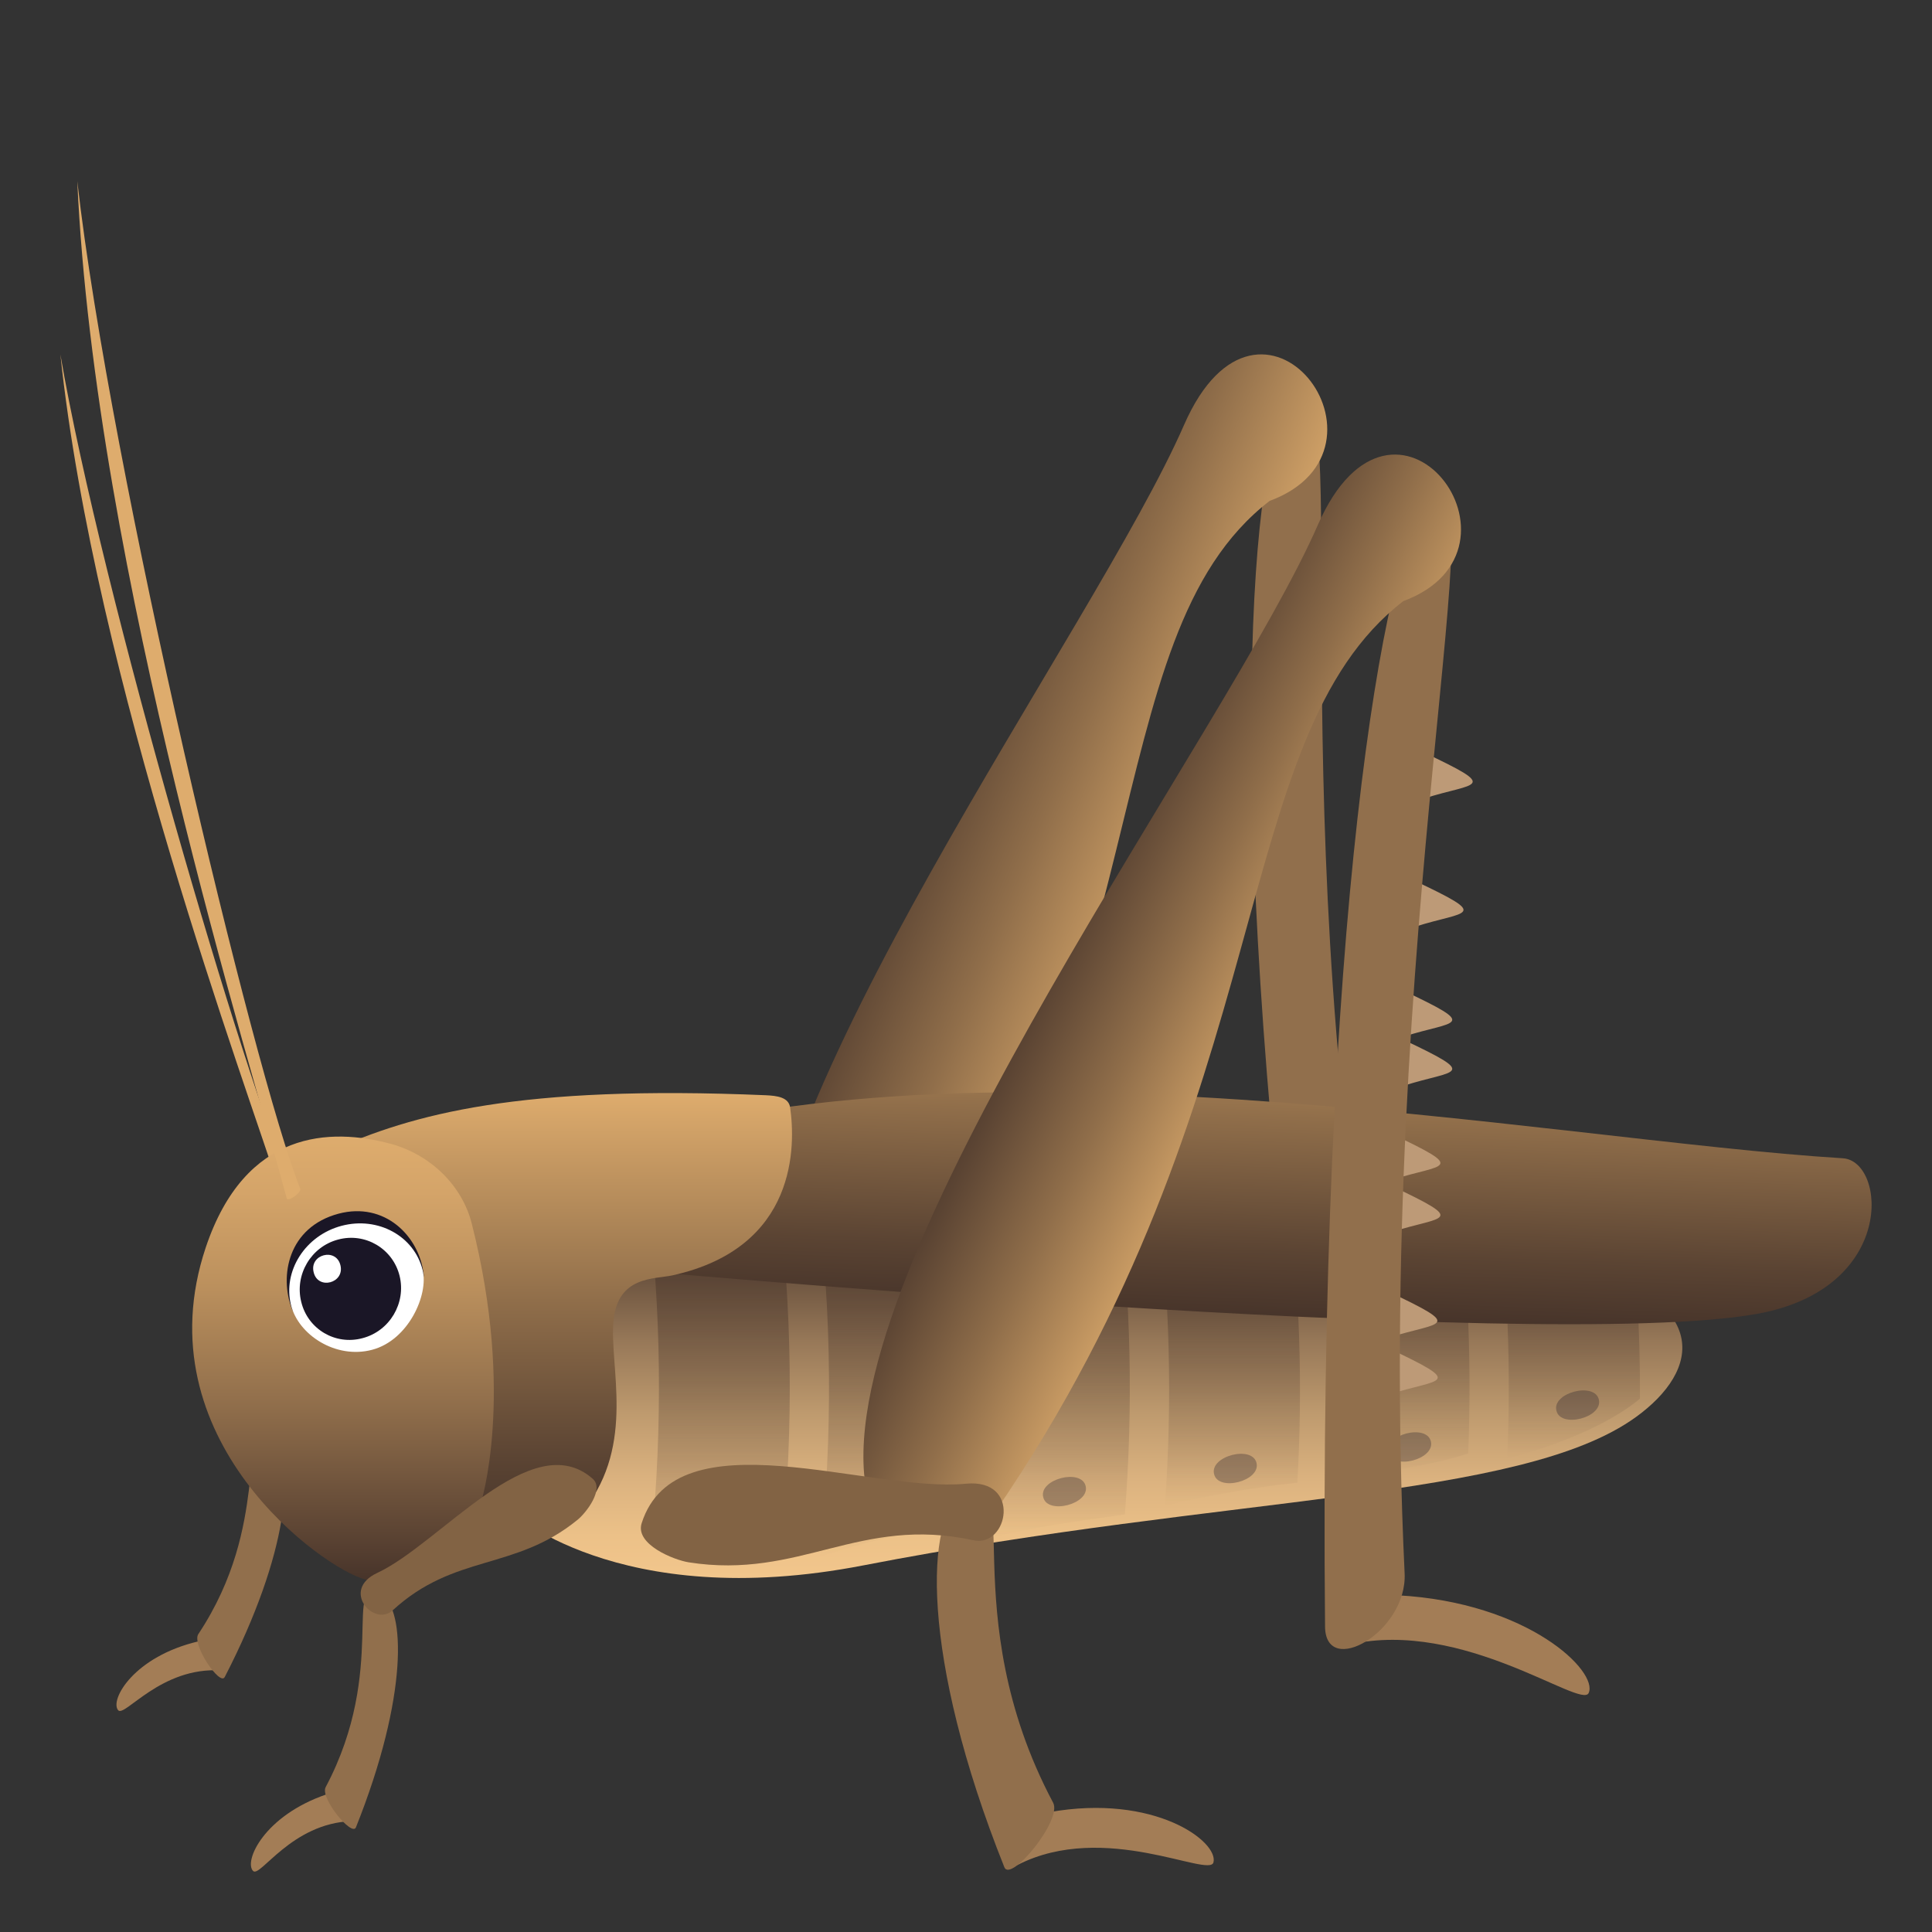 <?xml version="1.0" encoding="utf-8"?>
<!-- Generator: Adobe Illustrator 15.0.0, SVG Export Plug-In . SVG Version: 6.00 Build 0)  -->
<!DOCTYPE svg PUBLIC "-//W3C//DTD SVG 1.1//EN" "http://www.w3.org/Graphics/SVG/1.1/DTD/svg11.dtd">
<svg version="1.1" id="Layer_1" xmlns:x="http://ns.adobe.com/Extensibility/1.0/" xmlns:i="http://ns.adobe.com/AdobeIllustrator/10.0/" xmlns:graph="http://ns.adobe.com/Graphs/1.0/"
	 xmlns="http://www.w3.org/2000/svg" xmlns:xlink="http://www.w3.org/1999/xlink" xmlns:a="http://ns.adobe.com/AdobeSVGViewerExtensions/3.0/"
	 x="0px" y="0px" width="64px" height="64px" viewBox="0 0 64 64" enable-background="new 0 0 64 64" xml:space="preserve">
<rect x="0" y="0" width="64" height="64" fill="#333333" stroke="none"/>
<path fill="#916F4C" d="M43.05,45.955c-2.528-20.074-1.606-31.201-0.314-32.609c2.223-2.428-0.365,12.417,2.764,30.83
	C45.782,45.844,43.238,47.445,43.05,45.955z"/>
<linearGradient id="SVGID_1_" gradientUnits="userSpaceOnUse" x1="28.553" y1="26.709" x2="38.465" y2="30.811">
	<stop  offset="0" style="stop-color:#47342A"/>
	<stop  offset="0.173" style="stop-color:#5B4433"/>
	<stop  offset="0.53" style="stop-color:#906E4A"/>
	<stop  offset="1" style="stop-color:#DEAC6D"/>
	<a:midPointStop  offset="0" style="stop-color:#47342A"/>
	<a:midPointStop  offset="0.545" style="stop-color:#47342A"/>
	<a:midPointStop  offset="1" style="stop-color:#DEAC6D"/>
</linearGradient>
<path fill="url(#SVGID_1_)" d="M29.159,46.791c9.529-13.898,6.995-25.637,12.899-30.198c4.632-1.716-0.302-8.312-2.835-2.516
	c-2.977,6.808-14.711,22.616-14.072,30.26C25.295,46.088,27.563,47.404,29.159,46.791z"/>
<linearGradient id="SVGID_2_" gradientUnits="userSpaceOnUse" x1="36.272" y1="52.273" x2="36.272" y2="40.58">
	<stop  offset="0" style="stop-color:#F2C68C"/>
	<stop  offset="0.119" style="stop-color:#ECC188"/>
	<stop  offset="0.281" style="stop-color:#DBB27F"/>
	<stop  offset="0.467" style="stop-color:#BE9A6E"/>
	<stop  offset="0.671" style="stop-color:#977858"/>
	<stop  offset="0.887" style="stop-color:#644D3B"/>
	<stop  offset="1" style="stop-color:#47342A"/>
	<a:midPointStop  offset="0" style="stop-color:#F2C68C"/>
	<a:midPointStop  offset="0.642" style="stop-color:#F2C68C"/>
	<a:midPointStop  offset="1" style="stop-color:#47342A"/>
</linearGradient>
<path fill="url(#SVGID_2_)" d="M16.813,49.996c0,0,3.604,3.447,11.788,1.859C40.744,49.5,50.36,49.711,54.19,46.943
	c4.258-3.076,2.004-9.293-37.377-4.766V49.996z"/>
<linearGradient id="SVGID_3_" gradientUnits="userSpaceOnUse" x1="23.795" y1="52.698" x2="23.795" y2="39.532">
	<stop  offset="0" style="stop-color:#47342A;stop-opacity:0"/>
	<stop  offset="1" style="stop-color:#47342A;stop-opacity:0.6"/>
	<a:midPointStop  offset="0" style="stop-color:#47342A;stop-opacity:0"/>
	<a:midPointStop  offset="0.606" style="stop-color:#47342A;stop-opacity:0"/>
	<a:midPointStop  offset="1" style="stop-color:#47342A;stop-opacity:0.6"/>
</linearGradient>
<path fill="url(#SVGID_3_)" d="M21.578,51.104c1.445,0,2.889,0.016,4.333,0.029c0.372-3.857,0.338-7.754-0.149-11.602h-4.333
	C21.915,43.369,21.95,47.254,21.578,51.104z"/>
<linearGradient id="SVGID_4_" gradientUnits="userSpaceOnUse" x1="29.427" y1="51.566" x2="29.427" y2="39.531">
	<stop  offset="0" style="stop-color:#47342A;stop-opacity:0"/>
	<stop  offset="1" style="stop-color:#47342A;stop-opacity:0.6"/>
	<a:midPointStop  offset="0" style="stop-color:#47342A;stop-opacity:0"/>
	<a:midPointStop  offset="0.606" style="stop-color:#47342A;stop-opacity:0"/>
	<a:midPointStop  offset="1" style="stop-color:#47342A;stop-opacity:0.6"/>
</linearGradient>
<path fill="url(#SVGID_4_)" d="M27.167,51.566c1.455-0.475,2.935-0.836,4.438-1.104c0.304-3.641,0.247-7.309-0.213-10.932H27.06
	C27.566,43.521,27.587,47.566,27.167,51.566z"/>
<linearGradient id="SVGID_5_" gradientUnits="userSpaceOnUse" x1="35.059" y1="50.93" x2="35.059" y2="39.531">
	<stop  offset="0" style="stop-color:#47342A;stop-opacity:0"/>
	<stop  offset="1" style="stop-color:#47342A;stop-opacity:0.6"/>
	<a:midPointStop  offset="0" style="stop-color:#47342A;stop-opacity:0"/>
	<a:midPointStop  offset="0.606" style="stop-color:#47342A;stop-opacity:0"/>
	<a:midPointStop  offset="1" style="stop-color:#47342A;stop-opacity:0.6"/>
</linearGradient>
<path fill="url(#SVGID_5_)" d="M32.858,50.93c1.426-0.363,2.94-0.555,4.404-0.76c0.277-3.543,0.209-7.111-0.238-10.639H32.69
	C33.171,43.311,33.21,47.137,32.858,50.93z"/>
<linearGradient id="SVGID_6_" gradientUnits="userSpaceOnUse" x1="40.692" y1="49.877" x2="40.692" y2="39.531">
	<stop  offset="0" style="stop-color:#47342A;stop-opacity:0"/>
	<stop  offset="1" style="stop-color:#47342A;stop-opacity:0.6"/>
	<a:midPointStop  offset="0" style="stop-color:#47342A;stop-opacity:0"/>
	<a:midPointStop  offset="0.606" style="stop-color:#47342A;stop-opacity:0"/>
	<a:midPointStop  offset="1" style="stop-color:#47342A;stop-opacity:0.6"/>
</linearGradient>
<path fill="url(#SVGID_6_)" d="M38.589,49.877c1.447-0.34,2.911-0.604,4.387-0.762c0.183-3.195,0.082-6.408-0.322-9.584h-4.332
	C38.757,42.961,38.839,46.43,38.589,49.877z"/>
<linearGradient id="SVGID_7_" gradientUnits="userSpaceOnUse" x1="46.316" y1="48.926" x2="46.316" y2="39.531">
	<stop  offset="0" style="stop-color:#47342A;stop-opacity:0"/>
	<stop  offset="1" style="stop-color:#47342A;stop-opacity:0.6"/>
	<a:midPointStop  offset="0" style="stop-color:#47342A;stop-opacity:0"/>
	<a:midPointStop  offset="0.606" style="stop-color:#47342A;stop-opacity:0"/>
	<a:midPointStop  offset="1" style="stop-color:#47342A;stop-opacity:0.6"/>
</linearGradient>
<path fill="url(#SVGID_7_)" d="M44.279,48.926c0,0,2.685-0.219,4.357-0.779c0.112-2.875,0.012-5.76-0.352-8.615h-4.333
	C44.347,42.645,44.448,45.791,44.279,48.926z"/>
<linearGradient id="SVGID_8_" gradientUnits="userSpaceOnUse" x1="51.955" y1="48.312" x2="51.955" y2="39.531">
	<stop  offset="0" style="stop-color:#47342A;stop-opacity:0"/>
	<stop  offset="1" style="stop-color:#47342A;stop-opacity:0.6"/>
	<a:midPointStop  offset="0" style="stop-color:#47342A;stop-opacity:0"/>
	<a:midPointStop  offset="0.606" style="stop-color:#47342A;stop-opacity:0"/>
	<a:midPointStop  offset="1" style="stop-color:#47342A;stop-opacity:0.6"/>
</linearGradient>
<path fill="url(#SVGID_8_)" d="M49.931,48.313c0,0,2.816-0.666,4.395-1.98c0.01-2.271-0.123-4.545-0.41-6.801h-4.332
	C49.952,42.441,50.054,45.383,49.931,48.313z"/>
<path opacity="0.3" fill="#1A1626" d="M52.964,46.363c0.142,0.596-1.27,0.961-1.406,0.365
	C51.409,46.133,52.825,45.768,52.964,46.363z"/>
<path opacity="0.3" fill="#1A1626" d="M47.4,47.75c0.141,0.596-1.271,0.961-1.406,0.365C45.845,47.52,47.26,47.154,47.4,47.75z"/>
<path opacity="0.3" fill="#1A1626" d="M41.624,48.463c0.142,0.598-1.271,0.961-1.406,0.367
	C40.069,48.232,41.485,47.867,41.624,48.463z"/>
<path opacity="0.3" fill="#1A1626" d="M35.964,49.229c0.142,0.596-1.271,0.961-1.406,0.365
	C34.409,48.998,35.824,48.633,35.964,49.229z"/>
<path fill="#DEAC6D" d="M9.619,39.176C8.214,36.133,3.355,19.661,2,11.74C3.134,22.476,8.166,35.98,9.277,39.469
	C9.313,39.578,9.667,39.279,9.619,39.176z"/>
<path fill="#A37D56" d="M6.586,54.369c-2.146,0.498-2.953,1.934-2.675,2.281c0.209,0.264,1.41-1.447,3.415-1.314
	C7.601,55.352,7.015,54.268,6.586,54.369z"/>
<path fill="#916F4C" d="M7.444,55.555c2.149-4.16,2.311-7.049,1.578-7.547c-1.259-0.863,0.004,2.426-2.453,6.125
	C6.345,54.469,7.287,55.863,7.444,55.555z"/>
<linearGradient id="SVGID_9_" gradientUnits="userSpaceOnUse" x1="40.537" y1="43.582" x2="40.943" y2="31.124">
	<stop  offset="0" style="stop-color:#47342A"/>
	<stop  offset="0.173" style="stop-color:#5B4433"/>
	<stop  offset="0.53" style="stop-color:#906E4A"/>
	<stop  offset="1" style="stop-color:#DEAC6D"/>
	<a:midPointStop  offset="0" style="stop-color:#47342A"/>
	<a:midPointStop  offset="0.545" style="stop-color:#47342A"/>
	<a:midPointStop  offset="1" style="stop-color:#DEAC6D"/>
</linearGradient>
<path fill="url(#SVGID_9_)" d="M20.418,42.029c0,0,30.559,2.789,37.78,1.496c4.632-0.83,4.286-5.068,2.847-5.156
	c-9.681-0.59-29.631-4.557-41.681-0.1L20.418,42.029z"/>
<linearGradient id="SVGID_10_" gradientUnits="userSpaceOnUse" x1="18.592" y1="50.841" x2="18.592" y2="36.21">
	<stop  offset="0" style="stop-color:#47342A"/>
	<stop  offset="0.173" style="stop-color:#5B4433"/>
	<stop  offset="0.53" style="stop-color:#906E4A"/>
	<stop  offset="1" style="stop-color:#DEAC6D"/>
	<a:midPointStop  offset="0" style="stop-color:#47342A"/>
	<a:midPointStop  offset="0.545" style="stop-color:#47342A"/>
	<a:midPointStop  offset="1" style="stop-color:#DEAC6D"/>
</linearGradient>
<path fill="url(#SVGID_10_)" d="M10.948,38.127c2.724-1.225,6.236-2.193,14.418-1.846c0.371,0.018,0.757,0.063,0.808,0.404
	c0.178,1.248,0.256,4.639-3.887,5.561c-0.601,0.135-1.822,0.006-1.964,1.506c-0.144,1.498,0.734,4.074-0.961,6.242
	c-1.489,1.904-5.099,0-5.099,0S14.821,44.623,10.948,38.127z"/>
<linearGradient id="SVGID_11_" gradientUnits="userSpaceOnUse" x1="11.363" y1="52.352" x2="11.363" y2="37.651">
	<stop  offset="0" style="stop-color:#47342A"/>
	<stop  offset="0.079" style="stop-color:#574031"/>
	<stop  offset="0.394" style="stop-color:#906E4B"/>
	<stop  offset="0.663" style="stop-color:#BB905D"/>
	<stop  offset="0.874" style="stop-color:#D4A469"/>
	<stop  offset="1" style="stop-color:#DEAC6D"/>
	<a:midPointStop  offset="0" style="stop-color:#47342A"/>
	<a:midPointStop  offset="0.406" style="stop-color:#47342A"/>
	<a:midPointStop  offset="1" style="stop-color:#DEAC6D"/>
</linearGradient>
<path fill="url(#SVGID_11_)" d="M15.625,40.523c-0.315-1.24-1.353-2.273-2.684-2.633c-1.982-0.533-4.813-0.48-6.126,3.436
	C4.691,47.68,10.718,51.971,12.1,52.322c1.377,0.355,3.819-2.488,3.819-2.488S17.082,46.246,15.625,40.523z"/>
<path fill="#DEAC6D" d="M9.946,39.373C8.431,35.629,3.642,15.574,2.56,6c0.588,12.924,5.819,29.443,6.938,33.697
	C9.533,39.83,9.999,39.502,9.946,39.373z"/>
<path fill="#1A1626" d="M11.215,40.205c-1.672,0.445-1.969,2.068-1.542,3.158c0.316,0.816,4.462-0.283,4.361-1.152
	C13.887,40.941,12.743,39.801,11.215,40.205z"/>
<path fill="#FFFFFF" d="M11.314,40.607c-1.204,0.32-1.954,1.5-1.674,2.627c0.245,0.984,1.483,1.799,2.688,1.479
	c1.206-0.318,1.872-1.828,1.674-2.633C13.725,40.945,12.521,40.287,11.314,40.607z"/>
<path fill="#1A1626" d="M11.203,41.061c0.899-0.24,1.811,0.303,2.034,1.203c0.221,0.902-0.327,1.828-1.226,2.064
	c-0.9,0.244-1.813-0.295-2.032-1.201C9.755,42.227,10.301,41.297,11.203,41.061z"/>
<path fill="#FFFFFF" d="M11.277,41.912c0.146,0.596-0.744,0.828-0.886,0.236C10.239,41.551,11.132,41.318,11.277,41.912z"/>
<path fill="#A37D56" d="M10.823,59.438c-2.083,0.711-2.749,2.219-2.44,2.539c0.232,0.242,1.265-1.582,3.271-1.65
	C11.926,60.314,11.243,59.291,10.823,59.438z"/>
<path fill="#916F4C" d="M11.791,60.533c1.743-4.359,1.629-7.256,0.853-7.68c-1.332-0.732,0.234,2.418-1.857,6.35
	C10.597,59.561,11.663,60.857,11.791,60.533z"/>
<path fill="#826344" d="M12.493,52.107c2.09-0.971,5.125-4.902,7.143-3.119c0.389,0.344-0.223,1.129-0.501,1.355
	c-2.087,1.703-4.07,1.113-6.125,3C12.391,53.912,11.275,52.674,12.493,52.107z"/>
<path fill="#BD9A77" d="M46.025,46.191c1.684-0.543,2.567-0.305-0.059-1.543C45.036,44.213,45.066,46.5,46.025,46.191z"/>
<path fill="#BD9A77" d="M46.013,44.311c1.684-0.545,2.568-0.305-0.059-1.543C45.024,42.332,45.054,44.619,46.013,44.311z"/>
<path fill="#BD9A77" d="M46.114,40.809c1.685-0.545,2.568-0.305-0.059-1.543C45.126,38.83,45.155,41.117,46.114,40.809z"/>
<path fill="#BD9A77" d="M46.114,39.082c1.685-0.543,2.568-0.303-0.059-1.541C45.126,37.104,45.155,39.391,46.114,39.082z"/>
<path fill="#BD9A77" d="M46.505,35.965c1.685-0.543,2.569-0.305-0.059-1.543C45.518,33.986,45.548,36.273,46.505,35.965z"/>
<path fill="#BD9A77" d="M46.505,34.338c1.685-0.543,2.569-0.303-0.059-1.541C45.518,32.36,45.548,34.646,46.505,34.338z"/>
<path fill="#BD9A77" d="M46.878,30.699c1.685-0.544,2.569-0.304-0.059-1.542C45.89,28.72,45.921,31.008,46.878,30.699z"/>
<path fill="#BD9A77" d="M47.183,26.449c1.685-0.544,2.568-0.304-0.059-1.542C46.194,24.47,46.224,26.758,47.183,26.449z"/>
<path fill="#A37D56" d="M46.294,52.846c4.35,0.234,6.666,2.535,6.331,3.24c-0.254,0.531-4.157-2.457-7.901-1.613
	C44.216,54.588,45.417,52.799,46.294,52.846z"/>
<path fill="#916F4C" d="M43.894,53.883c-0.226-23.191,1.957-35.79,3.402-37.258c2.486-2.528-1.778,14.133-0.766,35.495
	C46.622,54.053,43.91,55.604,43.894,53.883z"/>
<linearGradient id="SVGID_12_" gradientUnits="userSpaceOnUse" x1="34.023" y1="30.595" x2="42.454" y2="34.728">
	<stop  offset="0" style="stop-color:#47342A"/>
	<stop  offset="0.173" style="stop-color:#5B4433"/>
	<stop  offset="0.53" style="stop-color:#906E4A"/>
	<stop  offset="1" style="stop-color:#DEAC6D"/>
	<a:midPointStop  offset="0" style="stop-color:#47342A"/>
	<a:midPointStop  offset="0.545" style="stop-color:#47342A"/>
	<a:midPointStop  offset="1" style="stop-color:#DEAC6D"/>
</linearGradient>
<path fill="url(#SVGID_12_)" d="M32.96,50.09c9.529-13.898,7.624-25.617,13.527-30.178c4.634-1.716-0.301-8.312-2.834-2.517
	c-2.979,6.809-15.667,23.787-15.028,31.431C28.769,50.574,31.364,50.705,32.96,50.09z"/>
<path fill="#A37D56" d="M34.759,60.031c3.485-0.623,5.616,0.975,5.438,1.664c-0.136,0.52-3.611-1.385-6.48,0.08
	C33.326,61.973,34.056,60.158,34.759,60.031z"/>
<path fill="#916F4C" d="M33.271,61.855c-2.801-7.01-2.619-11.662-1.371-12.346c2.142-1.176-0.378,3.887,2.988,10.211
	C35.191,60.295,33.478,62.375,33.271,61.855z"/>
<path fill="#826344" d="M31.991,49.15c-3.182,0.311-9.585-2.305-10.736,1.311c-0.221,0.699,1.065,1.215,1.56,1.293
	c3.695,0.58,5.648-1.557,9.435-0.73C33.394,51.273,33.85,48.967,31.991,49.15z"/>
</svg>

